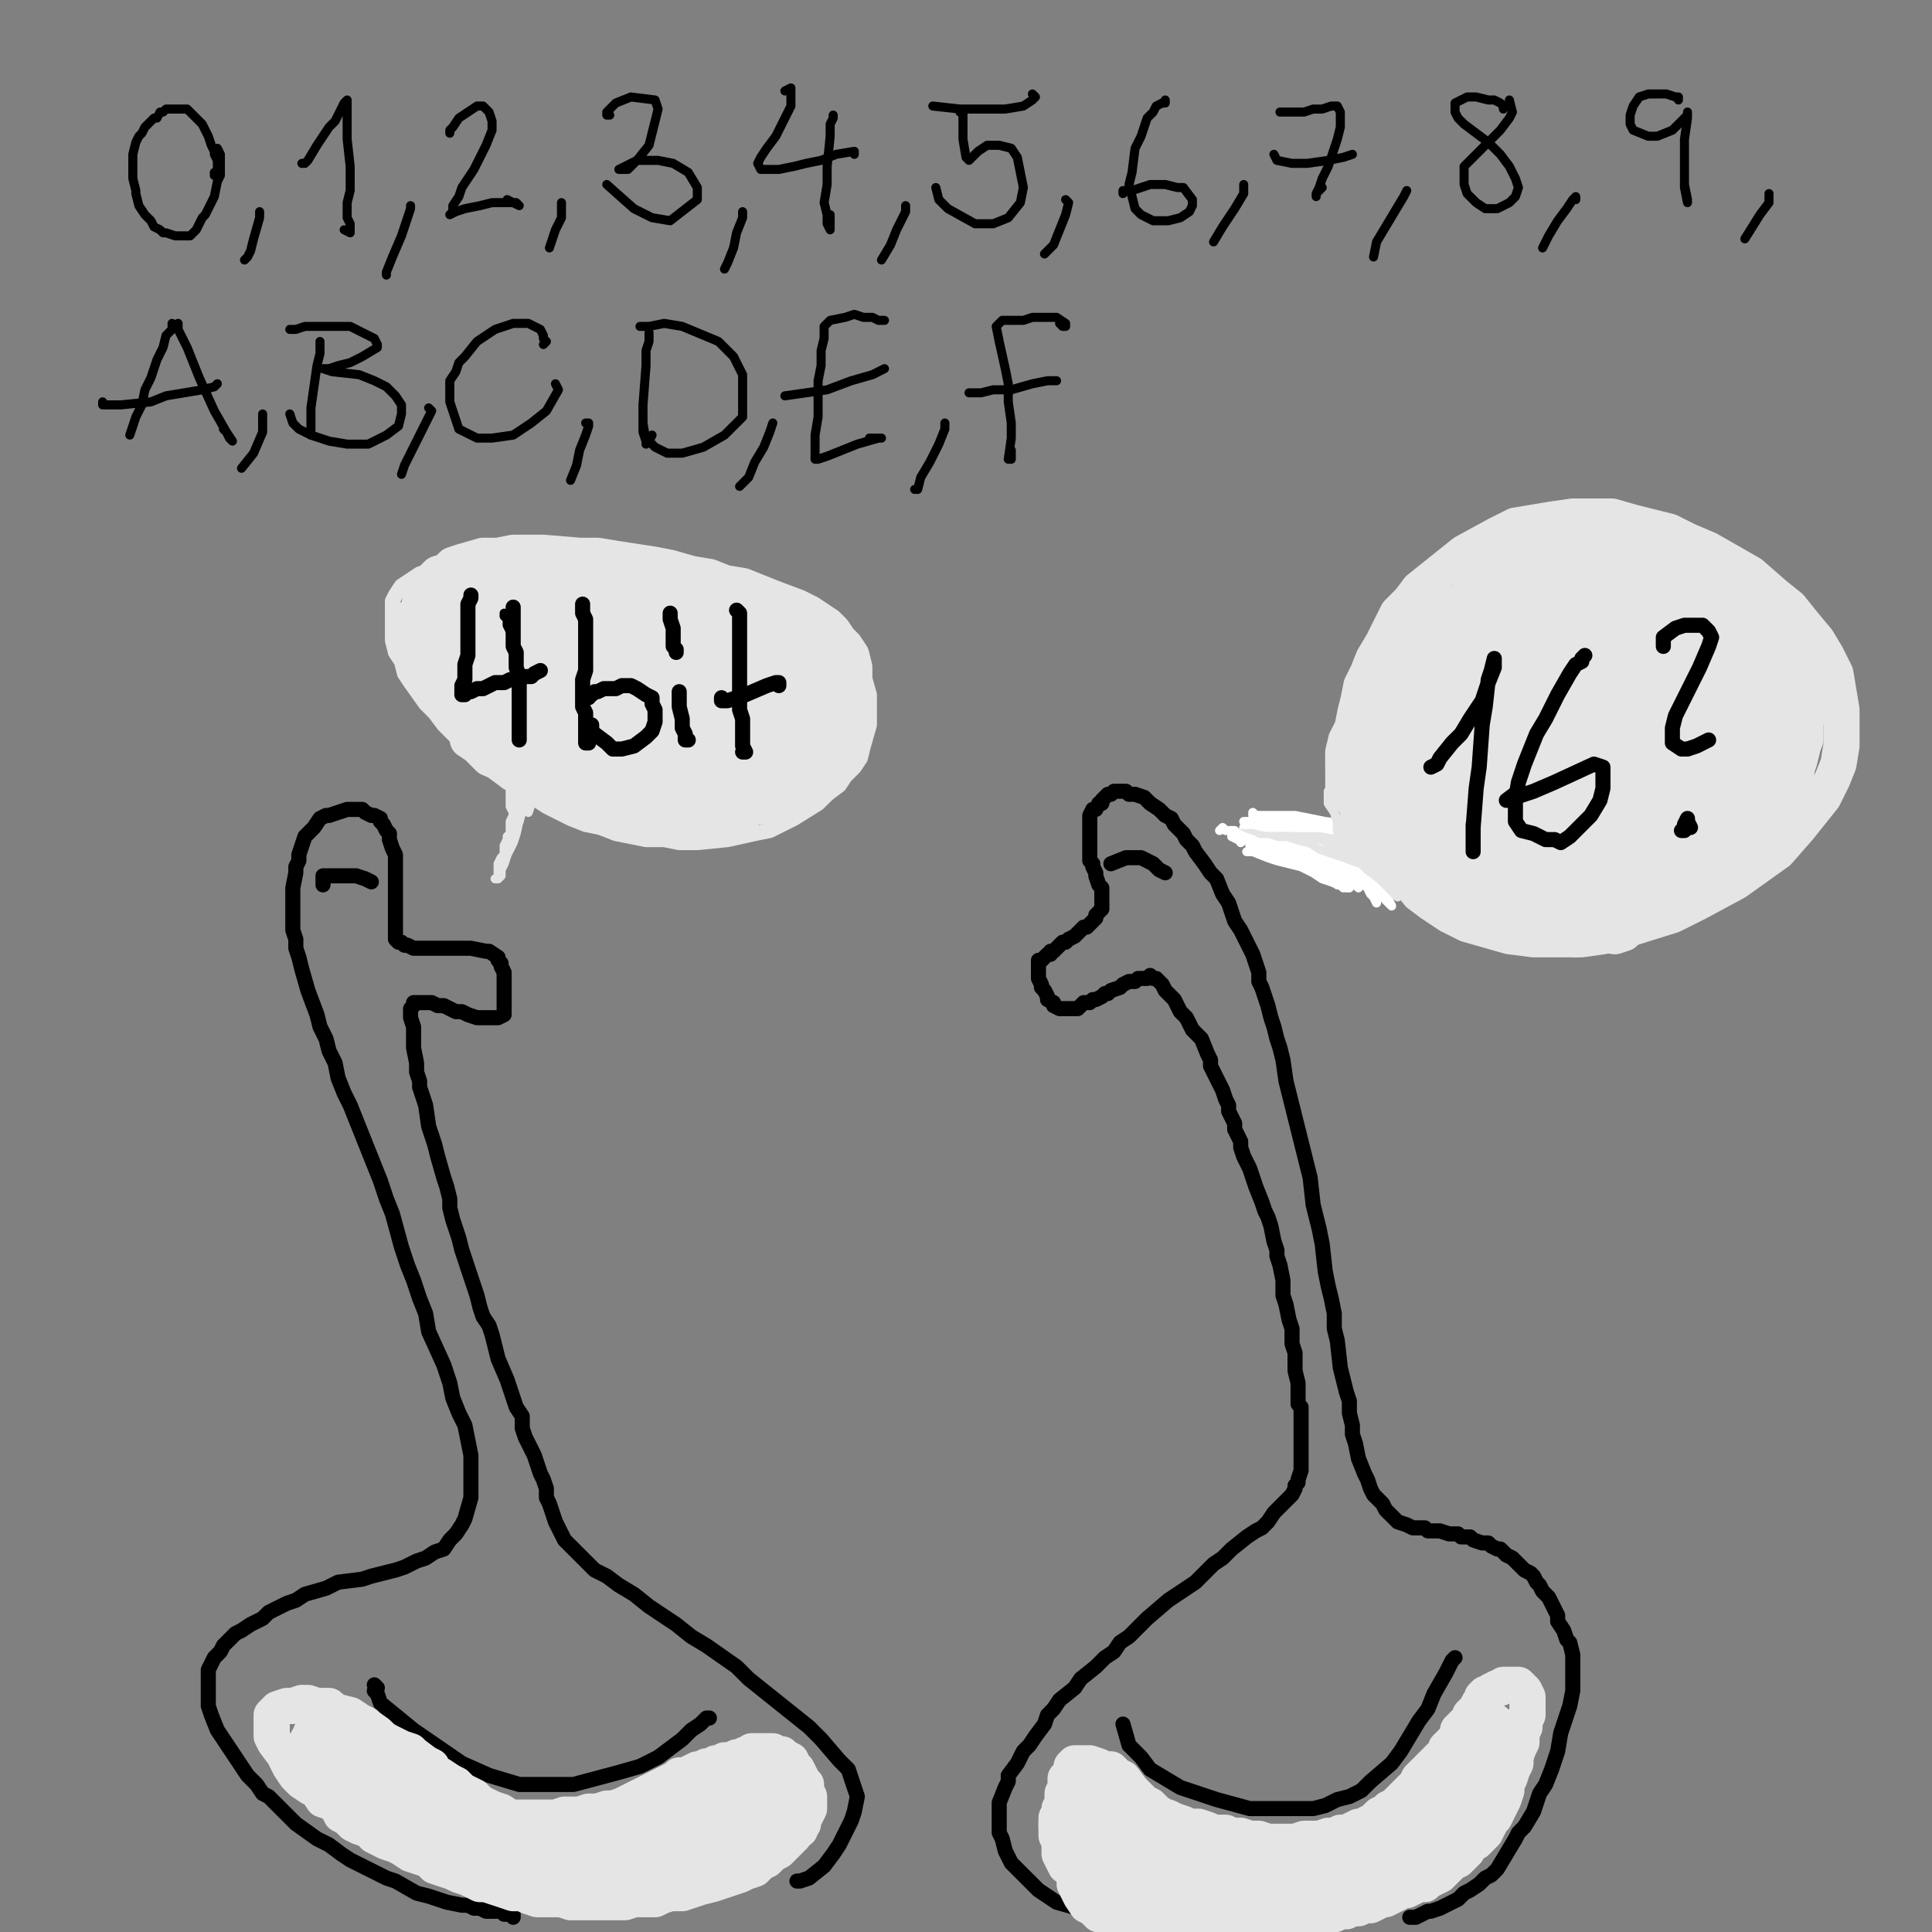 <?xml version="1.0" standalone="yes"?><svg width="640px" height="640px" xmlns="http://www.w3.org/2000/svg" version="1.1"><rect width="100%" height="100%" fill="#808080" stroke="none"/><polyline points="170,634.125 170,635.125 170,635.125 169,634.125 168,634.125 167,634.125 166,633.125 165,633.125 163,633.125 161,633.125 159,632.125 157,632.125 155,631.125 153,631.125 148,630.125 145,629.125 142,628.125 138,627.125 131,623.125 128,622.125 124,620.125 120,618.125 116,616.125 113,614.125 109,611.125 105,609.125 98,604.125 95,601.125 92,598.125 89,595.125 87,594.125 85,591.125 82,588.125 80,585.125 78,582.125 76,579.125 74,576.125 72,573.125 70,568.125 69,565.125 69,562.125 69,560.125 69,555.125 69,553.125 70,551.125 71,549.125 73,547.125 74,545.125 78,541.125 80,540.125 83,538.125 87,536.125 89,534.125 95,531.125 98,530.125 101,528.125 108,526.125 112,524.125 120,523.125 123,522.125 131,520.125 134,519.125 138,517.125 141,516.125 144,514.125 147,513.125 149,510.125 151,508.125 153,505.125 154,503.125 156,496.125 156,489.125 156,485.125 156,482.125 154,472.125 152,468.125 150,463.125 149,458.125 147,452.125 142,441.125 141,435.125 139,430.125 137,424.125 135,419.125 133,413.125 130,402.125 128,397.125 126,391.125 122,381.125 120,376.125 118,371.125 116,366.125 114,362.125 112,357.125 111,352.125 109,348.125 108,344.125 106,340.125 105,336.125 102,328.125 100,321.125 99,317.125 98,314.125 98,311.125 97,308.125 97,305.125 97,302.125 97,297.125 97,294.125 98,289.125 98,287.125 99,285.125 99,283.125 100,280.125 101,277.125 103,275.125 104,274.125 106,271.125 108,270.125 109,270.125 112,269.125 115,268.125 116,268.125 119,268.125 120,268.125 121,269.125 123,270.125 124,270.125 126,271.125 126,272.125 127,273.125 128,275.125 129,276.125 129,278.125 130,281.125 131,283.125 131,284.125 131,286.125 131,288.125 131,292.125 131,294.125 131,295.125 131,297.125 131,299.125 131,300.125 131,304.125 131,305.125 131,307.125 131,310.125 131,311.125 132,312.125 133,312.125 134,313.125 135,313.125 137,314.125 138,314.125 141,314.125 142,314.125 144,314.125 146,314.125 147,314.125 149,314.125 151,314.125 153,314.125 156,314.125 161,315.125 162,315.125 165,317.125 165,318.125 166,319.125 166,320.125 167,322.125 167,324.125 167,328.125 167,330.125 167,334.125 167,335.125 167,336.125 165,337.125 162,337.125 160,337.125 158,337.125 155,336.125 153,335.125 151,335.125 149,334.125 147,333.125 146,333.125 145,333.125 143,332.125 142,332.125 140,332.125 139,332.125 139,332.125 138,332.125 137,332.125 137,333.125 137,333.125 136,334.125 136,336.125 136,337.125 137,340.125 137,345.125 137,347.125 138,352.125 138,355.125 139,358.125 139,360.125 140,363.125 141,366.125 142,373.125 143,376.125 144,379.125 145,383.125 147,390.125 148,393.125 149,397.125 149,400.125 150,404.125 151,407.125 152,410.125 153,414.125 155,420.125 156,423.125 157,426.125 158,429.125 159,433.125 160,436.125 162,439.125 163,442.125 164,446.125 165,450.125 168,457.125 170,463.125 171,466.125 173,469.125 173,473.125 174,476.125 177,482.125 178,485.125 179,488.125 180,490.125 181,493.125 181,496.125 182,498.125 183,501.125 184,504.125 186,508.125 187,510.125 189,512.125 192,515.125 197,520.125 201,522.125 205,525.125 210,528.125 215,532.125 224,538.125 229,542.125 234,545.125 244,552.125 248,556.125 253,560.125 258,564.125 263,568.125 268,572.125 272,576.125 278,583.125 281,586.125 283,592.125 284,595.125 283,600.125 282,603.125 278,611.125 276,614.125 273,618.125 268,622.125 265,623.125 264,623.125 " fill="none" stroke="#000000" stroke-width="5px" stroke-linecap="round" stroke-linejoin="round" /><polyline points="123,292.125 121,291.125 118,290.125 115,290.125 112,290.125 109,290.125 107,290.125 107,291.125 107,292.125 107,293.125 107,293.125 107,293.125 107,293.125 " fill="none" stroke="#000000" stroke-width="5px" stroke-linecap="round" stroke-linejoin="round" /><polyline points="235,569.125 234,569.125 233,570.125 232,571.125 229,573.125 226,576.125 222,579.125 218,582.125 212,585.125 205,587.125 190,591.125 172,591.125 162,588.125 153,584.125 137,573.125 126,564.125 125,561.125 124,560.125 125,559.125 124,558.125 " fill="none" stroke="#000000" stroke-width="5px" stroke-linecap="round" stroke-linejoin="round" /><polyline points="467,635.125 468,635.125 469,635.125 471,634.125 473,633.125 474,633.125 477,632.125 479,631.125 481,630.125 483,629.125 485,627.125 487,626.125 490,624.125 492,622.125 494,621.125 496,619.125 499,614.125 502,609.125 503,607.125 505,605.125 508,600.125 509,597.125 510,594.125 512,591.125 514,586.125 515,583.125 516,580.125 517,574.125 519,568.125 520,565.125 521,560.125 521,557.125 521,555.125 521,552.125 521,550.125 521,548.125 520,544.125 519,543.125 518,540.125 516,537.125 516,535.125 515,533.125 513,529.125 512,528.125 511,527.125 510,525.125 509,524.125 508,522.125 507,521.125 505,520.125 503,518.125 501,516.125 499,515.125 497,513.125 496,513.125 494,512.125 493,511.125 491,511.125 488,510.125 487,509.125 484,509.125 483,508.125 481,508.125 480,508.125 477,507.125 475,507.125 474,507.125 473,507.125 472,506.125 469,506.125 468,506.125 466,505.125 463,504.125 462,503.125 459,500.125 458,498.125 457,497.125 455,495.125 454,493.125 453,490.125 452,488.125 450,483.125 449,478.125 448,475.125 448,472.125 447,468.125 447,464.125 446,461.125 445,457.125 444,453.125 443,444.125 442,440.125 442,435.125 441,430.125 440,426.125 439,421.125 438,412.125 437,407.125 436,403.125 435,399.125 434,390.125 433,386.125 432,382.125 431,378.125 429,370.125 428,366.125 427,362.125 426,358.125 425,351.125 424,347.125 423,344.125 422,340.125 421,337.125 420,333.125 418,327.125 417,325.125 417,322.125 416,319.125 415,316.125 412,310.125 411,308.125 409,305.125 408,302.125 407,299.125 405,296.125 403,291.125 401,289.125 399,286.125 396,282.125 395,280.125 393,278.125 392,276.125 389,273.125 388,271.125 386,270.125 384,268.125 381,266.125 380,265.125 379,264.125 376,263.125 375,263.125 374,263.125 373,262.125 372,262.125 371,262.125 369,262.125 368,263.125 367,263.125 366,264.125 365,265.125 365,266.125 364,266.125 363,268.125 362,268.125 361,270.125 361,271.125 361,272.125 361,275.125 361,277.125 361,280.125 361,281.125 361,283.125 361,285.125 362,286.125 362,287.125 363,289.125 363,290.125 364,293.125 365,294.125 365,296.125 365,298.125 365,300.125 365,301.125 364,302.125 363,303.125 363,304.125 362,305.125 361,306.125 360,307.125 359,307.125 358,308.125 357,309.125 356,310.125 354,311.125 353,312.125 352,312.125 351,313.125 350,314.125 349,315.125 348,315.125 348,316.125 347,316.125 346,317.125 346,317.125 345,318.125 344,318.125 344,319.125 344,320.125 344,321.125 344,322.125 344,324.125 345,326.125 345,327.125 346,328.125 347,330.125 347,331.125 349,332.125 349,333.125 351,334.125 351,334.125 352,334.125 353,334.125 355,334.125 356,334.125 357,334.125 358,333.125 359,332.125 361,332.125 362,331.125 363,331.125 365,330.125 366,329.125 367,329.125 368,328.125 371,327.125 371,327.125 372,326.125 374,325.125 375,325.125 376,325.125 377,324.125 378,324.125 379,324.125 380,324.125 381,323.125 382,324.125 383,324.125 384,325.125 385,326.125 386,328.125 387,329.125 389,331.125 390,333.125 391,335.125 393,337.125 394,339.125 395,341.125 398,344.125 400,349.125 401,351.125 401,353.125 402,355.125 403,357.125 405,361.125 406,364.125 407,366.125 407,368.125 409,372.125 409,374.125 410,376.125 411,378.125 411,380.125 412,383.125 413,385.125 414,387.125 415,390.125 416,393.125 418,398.125 419,401.125 420,403.125 421,406.125 422,411.125 423,414.125 423,416.125 424,419.125 425,424.125 425,427.125 425,429.125 426,432.125 427,437.125 428,440.125 428,443.125 428,445.125 429,448.125 429,450.125 429,452.125 429,454.125 430,458.125 430,461.125 430,463.125 430,465.125 431,466.125 431,469.125 431,471.125 431,472.125 431,474.125 431,477.125 431,480.125 431,482.125 431,483.125 431,485.125 431,486.125 431,487.125 430,490.125 430,491.125 429,492.125 429,493.125 428,495.125 427,496.125 424,499.125 422,501.125 420,504.125 418,506.125 416,507.125 413,509.125 408,513.125 405,516.125 402,518.125 399,521.125 396,524.125 390,528.125 387,530.125 380,536.125 377,539.125 374,542.125 371,544.125 369,547.125 366,549.125 363,552.125 358,556.125 356,559.125 351,563.125 349,566.125 347,568.125 346,571.125 343,575.125 341,578.125 339,580.125 338,582.125 337,584.125 334,588.125 334,590.125 333,592.125 331,597.125 331,599.125 331,603.125 331,605.125 331,607.125 332,609.125 333,613.125 334,615.125 335,617.125 338,620.125 340,622.125 344,626.125 350,630.125 357,632.125 361,630.125 363,628.125 " fill="none" stroke="#000000" stroke-width="5px" stroke-linecap="round" stroke-linejoin="round" /><polyline points="482,549.125 481,550.125 479,554.125 475,561.125 473,566.125 470,570.125 467,575.125 464,580.125 461,584.125 454,590.125 451,593.125 447,595.125 443,596.125 439,598.125 435,599.125 430,599.125 425,599.125 420,599.125 414,599.125 403,596.125 397,594.125 391,592.125 386,589.125 381,586.125 378,582.125 374,578.125 372,571.125 " fill="none" stroke="#000000" stroke-width="5px" stroke-linecap="round" stroke-linejoin="round" /><polyline points="386,289.125 384,288.125 382,286.125 380,285.125 378,284.125 375,284.125 373,284.125 368,286.125 " fill="none" stroke="#000000" stroke-width="5px" stroke-linecap="round" stroke-linejoin="round" /><polyline points="71,57.125 71,58.125 72,58.125 72,57.125 72,57.125 72,56.125 72,55.125 72,54.125 72,53.125 71,51.125 71,50.125 70,48.125 69,45.125 68,43.125 67,41.125 66,40.125 65,39.125 64,38.125 63,37.125 62,36.125 60,36.125 58,36.125 55,36.125 54,37.125 53,37.125 52,39.125 51,39.125 49,41.125 48,42.125 47,44.125 46,45.125 45,47.125 44,51.125 44,52.125 44,54.125 44,56.125 44,58.125 44,59.125 45,63.125 45,64.125 46,68.125 48,71.125 50,73.125 51,75.125 53,76.125 54,77.125 55,77.125 58,78.125 60,78.125 62,78.125 63,78.125 65,76.125 66,74.125 67,72.125 68,71.125 69,69.125 70,67.125 71,65.125 72,60.125 73,58.125 73,56.125 73,51.125 72,49.125 " fill="none" stroke="#000000" stroke-width="3px" stroke-linecap="round" stroke-linejoin="round" /><polyline points="86,71.125 86,70.125 86,72.125 84,79.125 83,83.125 82,85.125 81,86.125 " fill="none" stroke="#000000" stroke-width="3px" stroke-linecap="round" stroke-linejoin="round" /><polyline points="100,54.125 101,54.125 102,53.125 105,48.125 107,45.125 109,42.125 111,40.125 112,38.125 113,36.125 114,34.125 114,34.125 115,33.125 115,34.125 115,36.125 115,39.125 115,42.125 115,46.125 116,55.125 116,60.125 116,63.125 115,67.125 115,70.125 115,72.125 116,74.125 116,76.125 116,77.125 116,77.125 116,77.125 114,76.125 " fill="none" stroke="#000000" stroke-width="3px" stroke-linecap="round" stroke-linejoin="round" /><polyline points="136,68.125 136,68.125 136,69.125 135,72.125 133,78.125 130,85.125 128,90.125 128,91.125 " fill="none" stroke="#000000" stroke-width="3px" stroke-linecap="round" stroke-linejoin="round" /><polyline points="149,44.125 149,44.125 149,43.125 150,42.125 152,39.125 155,37.125 158,35.125 160,35.125 162,37.125 163,40.125 163,43.125 161,48.125 159,52.125 157,56.125 153,62.125 152,65.125 150,68.125 150,70.125 149,71.125 149,71.125 151,70.125 154,69.125 159,68.125 163,67.125 167,67.125 171,67.125 172,68.125 172,68.125 168,66.125 " fill="none" stroke="#000000" stroke-width="3px" stroke-linecap="round" stroke-linejoin="round" /><polyline points="186,67.125 186,67.125 186,69.125 186,72.125 184,76.125 183,79.125 182,82.125 " fill="none" stroke="#000000" stroke-width="3px" stroke-linecap="round" stroke-linejoin="round" /><polyline points="202,38.125 201,38.125 201,38.125 201,37.125 202,36.125 204,34.125 209,32.125 217,33.125 218,36.125 215,48.125 211,53.125 208,56.125 205,56.125 211,53.125 218,53.125 223,54.125 228,57.125 231,62.125 231,66.125 222,73.125 216,72.125 210,69.125 201,61.125 " fill="none" stroke="#000000" stroke-width="3px" stroke-linecap="round" stroke-linejoin="round" /><polyline points="246,70.125 246,72.125 244,77.125 243,82.125 241,87.125 240,89.125 " fill="none" stroke="#000000" stroke-width="3px" stroke-linecap="round" stroke-linejoin="round" /><polyline points="276,38.125 276,38.125 276,38.125 276,39.125 275,41.125 275,45.125 274,55.125 274,61.125 273,67.125 274,71.125 274,74.125 275,76.125 275,76.125 275,75.125 275,71.125 " fill="none" stroke="#000000" stroke-width="3px" stroke-linecap="round" stroke-linejoin="round" /><polyline points="283,51.125 283,51.125 283,50.125 283,50.125 277,51.125 272,53.125 267,54.125 263,55.125 258,56.125 254,56.125 252,56.125 251,54.125 252,52.125 254,49.125 257,45.125 260,39.125 262,35.125 262,31.125 262,29.125 262,29.125 260,30.125 " fill="none" stroke="#000000" stroke-width="3px" stroke-linecap="round" stroke-linejoin="round" /><polyline points="300,68.125 300,70.125 299,72.125 297,76.125 295,81.125 292,86.125 " fill="none" stroke="#000000" stroke-width="3px" stroke-linecap="round" stroke-linejoin="round" /><polyline points="318,37.125 319,37.125 319,37.125 319,38.125 319,39.125 319,42.125 319,46.125 320,52.125 321,53.125 321,53.125 322,52.125 324,50.125 327,48.125 331,48.125 335,49.125 337,52.125 338,57.125 339,62.125 338,67.125 334,72.125 329,74.125 323,74.125 314,69.125 311,66.125 310,62.125 " fill="none" stroke="#000000" stroke-width="3px" stroke-linecap="round" stroke-linejoin="round" /><polyline points="342,31.125 343,32.125 342,33.125 339,35.125 333,36.125 326,36.125 318,36.125 309,35.125 " fill="none" stroke="#000000" stroke-width="3px" stroke-linecap="round" stroke-linejoin="round" /><polyline points="353,66.125 354,67.125 353,71.125 351,76.125 349,81.125 346,84.125 " fill="none" stroke="#000000" stroke-width="3px" stroke-linecap="round" stroke-linejoin="round" /><polyline points="386,33.125 386,34.125 386,34.125 386,34.125 385,34.125 383,35.125 382,37.125 380,39.125 379,42.125 378,45.125 376,49.125 375,57.125 374,61.125 375,65.125 376,69.125 378,71.125 382,73.125 387,73.125 391,72.125 394,70.125 395,68.125 395,66.125 392,62.125 390,62.125 386,61.125 381,61.125 378,62.125 375,63.125 373,63.125 372,63.125 372,64.125 " fill="none" stroke="#000000" stroke-width="3px" stroke-linecap="round" stroke-linejoin="round" /><polyline points="412,61.125 412,62.125 412,64.125 409,69.125 405,75.125 402,80.125 " fill="none" stroke="#000000" stroke-width="3px" stroke-linecap="round" stroke-linejoin="round" /><polyline points="424,37.125 425,37.125 425,37.125 427,37.125 429,37.125 432,37.125 435,36.125 438,36.125 441,35.125 443,35.125 444,37.125 444,39.125 444,42.125 443,46.125 440,55.125 438,59.125 437,62.125 436,64.125 436,65.125 436,65.125 436,64.125 438,62.125 " fill="none" stroke="#000000" stroke-width="3px" stroke-linecap="round" stroke-linejoin="round" /><polyline points="448,51.125 448,51.125 445,52.125 440,53.125 433,54.125 428,54.125 423,53.125 422,51.125 " fill="none" stroke="#000000" stroke-width="3px" stroke-linecap="round" stroke-linejoin="round" /><polyline points="466,63.125 466,63.125 466,63.125 465,65.125 459,75.125 456,80.125 455,85.125 " fill="none" stroke="#000000" stroke-width="3px" stroke-linecap="round" stroke-linejoin="round" /><polyline points="498,36.125 498,35.125 497,34.125 495,33.125 493,33.125 489,32.125 486,32.125 482,34.125 482,37.125 483,39.125 485,41.125 489,44.125 493,47.125 497,51.125 500,55.125 502,59.125 503,62.125 502,65.125 500,67.125 496,69.125 492,69.125 489,67.125 486,64.125 485,61.125 485,58.125 485,55.125 488,52.125 497,43.125 500,39.125 501,37.125 500,33.125 " fill="none" stroke="#000000" stroke-width="3px" stroke-linecap="round" stroke-linejoin="round" /><polyline points="521,66.125 522,66.125 522,65.125 522,65.125 521,66.125 519,69.125 516,73.125 513,78.125 511,82.125 " fill="none" stroke="#000000" stroke-width="3px" stroke-linecap="round" stroke-linejoin="round" /><polyline points="556,33.125 556,33.125 556,32.125 555,32.125 552,31.125 549,31.125 546,31.125 543,32.125 541,35.125 540,38.125 540,41.125 541,43.125 546,45.125 549,45.125 554,43.125 556,41.125 559,38.125 559,37.125 559,37.125 559,37.125 559,38.125 559,39.125 558,46.125 558,51.125 558,57.125 558,62.125 559,67.125 559,67.125 559,66.125 558,61.125 " fill="none" stroke="#000000" stroke-width="3px" stroke-linecap="round" stroke-linejoin="round" /><polyline points="586,64.125 586,64.125 586,67.125 583,71.125 578,79.125 " fill="none" stroke="#000000" stroke-width="3px" stroke-linecap="round" stroke-linejoin="round" /><polyline points="57,107.125 57,107.125 57,107.125 57,108.125 57,109.125 55,111.125 54,115.125 52,119.125 51,122.125 50,125.125 48,129.125 47,134.125 45,138.125 44,141.125 43,144.125 43,144.125 43,144.125 " fill="none" stroke="#000000" stroke-width="3px" stroke-linecap="round" stroke-linejoin="round" /><polyline points="59,107.125 59,107.125 59,107.125 59,108.125 59,109.125 60,111.125 62,115.125 64,120.125 66,125.125 71,136.125 75,143.125 76,145.125 77,146.125 75,143.125 74,142.125 " fill="none" stroke="#000000" stroke-width="3px" stroke-linecap="round" stroke-linejoin="round" /><polyline points="72,127.125 71,128.125 67,129.125 55,131.125 50,133.125 40,134.125 34,134.125 34,133.125 " fill="none" stroke="#000000" stroke-width="3px" stroke-linecap="round" stroke-linejoin="round" /><polyline points="87,137.125 87,139.125 87,143.125 84,150.125 80,155.125 " fill="none" stroke="#000000" stroke-width="3px" stroke-linecap="round" stroke-linejoin="round" /><polyline points="106,113.125 106,113.125 106,113.125 106,114.125 106,117.125 105,121.125 104,128.125 103,135.125 103,140.125 103,143.125 103,144.125 103,144.125 103,143.125 103,139.125 " fill="none" stroke="#000000" stroke-width="3px" stroke-linecap="round" stroke-linejoin="round" /><polyline points="96,109.125 96,109.125 96,109.125 97,109.125 98,109.125 101,108.125 106,108.125 111,108.125 116,108.125 122,111.125 124,112.125 125,114.125 125,115.125 120,118.125 116,120.125 112,121.125 109,122.125 107,122.125 107,122.125 107,122.125 110,123.125 119,124.125 124,126.125 128,128.125 131,131.125 133,134.125 133,137.125 132,141.125 128,144.125 122,147.125 115,147.125 109,146.125 103,144.125 99,142.125 97,140.125 96,137.125 " fill="none" stroke="#000000" stroke-width="3px" stroke-linecap="round" stroke-linejoin="round" /><polyline points="142,135.125 143,136.125 142,138.125 139,144.125 136,150.125 134,154.125 133,157.125 " fill="none" stroke="#000000" stroke-width="3px" stroke-linecap="round" stroke-linejoin="round" /><polyline points="180,114.125 181,113.125 180,112.125 180,111.125 179,109.125 177,108.125 175,107.125 172,107.125 170,107.125 164,109.125 161,111.125 158,113.125 154,118.125 152,120.125 151,123.125 149,126.125 149,130.125 149,133.125 151,139.125 152,142.125 158,145.125 163,145.125 170,144.125 176,140.125 181,136.125 185,129.125 184,127.125 " fill="none" stroke="#000000" stroke-width="3px" stroke-linecap="round" stroke-linejoin="round" /><polyline points="194,140.125 195,140.125 195,141.125 194,144.125 192,149.125 191,154.125 189,159.125 " fill="none" stroke="#000000" stroke-width="3px" stroke-linecap="round" stroke-linejoin="round" /><polyline points="215,110.125 215,110.125 215,110.125 215,110.125 215,111.125 215,113.125 214,116.125 214,121.125 213,134.125 213,139.125 213,143.125 214,146.125 214,147.125 214,146.125 213,140.125 " fill="none" stroke="#000000" stroke-width="3px" stroke-linecap="round" stroke-linejoin="round" /><polyline points="212,108.125 212,108.125 212,108.125 213,108.125 215,108.125 220,107.125 226,108.125 238,113.125 243,118.125 246,124.125 246,138.125 240,144.125 233,148.125 226,150.125 221,150.125 217,148.125 215,146.125 216,144.125 " fill="none" stroke="#000000" stroke-width="3px" stroke-linecap="round" stroke-linejoin="round" /><polyline points="256,140.125 256,140.125 256,140.125 255,143.125 253,148.125 250,153.125 248,158.125 245,161.125 " fill="none" stroke="#000000" stroke-width="3px" stroke-linecap="round" stroke-linejoin="round" /><polyline points="293,106.125 293,106.125 293,106.125 291,106.125 289,105.125 286,105.125 283,104.125 280,105.125 275,106.125 273,108.125 273,112.125 272,116.125 272,121.125 271,126.125 271,132.125 271,138.125 270,144.125 270,148.125 270,152.125 271,152.125 274,151.125 279,149.125 284,147.125 291,145.125 292,145.125 292,145.125 288,145.125 " fill="none" stroke="#000000" stroke-width="3px" stroke-linecap="round" stroke-linejoin="round" /><polyline points="293,122.125 289,124.125 282,126.125 274,129.125 267,130.125 260,131.125 " fill="none" stroke="#000000" stroke-width="3px" stroke-linecap="round" stroke-linejoin="round" /><polyline points="313,140.125 313,142.125 311,147.125 308,153.125 305,158.125 304,162.125 303,162.125 " fill="none" stroke="#000000" stroke-width="3px" stroke-linecap="round" stroke-linejoin="round" /><polyline points="351,107.125 352,108.125 353,108.125 353,107.125 350,105.125 348,105.125 345,105.125 342,105.125 339,106.125 336,106.125 334,106.125 332,106.125 331,107.125 330,108.125 331,113.125 333,122.125 334,127.125 334,133.125 335,140.125 335,145.125 334,152.125 335,152.125 335,152.125 335,152.125 335,149.125 " fill="none" stroke="#000000" stroke-width="3px" stroke-linecap="round" stroke-linejoin="round" /><polyline points="349,126.125 350,126.125 347,126.125 342,127.125 335,129.125 329,129.125 325,130.125 321,130.125 " fill="none" stroke="#000000" stroke-width="3px" stroke-linecap="round" stroke-linejoin="round" /><polyline points="191,608.125 189,608.125 183,608.125 181,607.125 176,606.125 174,605.125 172,604.125 169,602.125 166,600.125 163,599.125 161,598.125 159,597.125 157,595.125 153,593.125 151,591.125 149,590.125 146,588.125 144,587.125 143,585.125 141,584.125 137,581.125 136,580.125 133,579.125 131,578.125 127,576.125 125,574.125 122,572.125 121,571.125 119,570.125 116,568.125 112,567.125 110,566.125 109,565.125 107,565.125 105,565.125 102,564.125 100,564.125 97,565.125 95,565.125 92,566.125 91,567.125 90,568.125 90,569.125 90,570.125 90,573.125 90,575.125 91,577.125 94,581.125 95,583.125 96,585.125 98,588.125 100,590.125 103,592.125 105,593.125 107,596.125 110,597.125 112,599.125 113,601.125 115,602.125 117,604.125 119,605.125 122,606.125 124,608.125 126,609.125 128,610.125 131,611.125 133,612.125 136,614.125 139,615.125 142,616.125 144,618.125 147,619.125 150,620.125 152,621.125 155,622.125 157,623.125 159,624.125 161,624.125 164,625.125 167,626.125 170,627.125 173,627.125 175,628.125 178,629.125 180,629.125 183,629.125 186,629.125 189,630.125 191,630.125 194,630.125 197,630.125 200,630.125 203,630.125 207,630.125 210,629.125 213,629.125 217,629.125 219,628.125 222,627.125 226,627.125 229,626.125 232,625.125 236,624.125 239,623.125 242,622.125 245,621.125 247,620.125 250,619.125 252,617.125 254,616.125 256,614.125 258,613.125 260,611.125 262,609.125 263,608.125 264,606.125 266,604.125 266,602.125 267,601.125 268,599.125 268,597.125 268,595.125 267,593.125 267,591.125 266,590.125 265,588.125 264,586.125 263,585.125 262,583.125 260,582.125 259,581.125 258,581.125 256,580.125 255,580.125 254,580.125 253,580.125 251,580.125 249,580.125 248,581.125 247,581.125 245,582.125 244,582.125 242,583.125 241,583.125 240,583.125 238,584.125 237,584.125 236,585.125 234,585.125 232,586.125 231,586.125 229,587.125 227,588.125 225,588.125 224,589.125 222,590.125 220,591.125 218,592.125 216,593.125 214,594.125 212,595.125 210,596.125 208,597.125 206,598.125 203,599.125 201,599.125 198,600.125 195,600.125 192,601.125 190,601.125 187,601.125 184,602.125 180,602.125 176,602.125 172,602.125 168,602.125 164,602.125 160,602.125 157,602.125 153,601.125 149,600.125 146,599.125 142,598.125 138,596.125 134,595.125 131,593.125 128,592.125 125,591.125 123,590.125 121,587.125 " fill="none" stroke="#e5e5e5" stroke-width="12px" stroke-linecap="round" stroke-linejoin="round" /><polyline points="217,606.125 214,606.125 211,607.125 206,607.125 194,608.125 188,608.125 182,608.125 175,607.125 167,606.125 160,604.125 148,600.125 142,597.125 137,594.125 132,591.125 128,587.125 123,584.125 116,579.125 109,576.125 109,576.125 110,578.125 113,580.125 117,583.125 122,588.125 129,592.125 139,598.125 148,602.125 161,608.125 163,608.125 163,607.125 159,604.125 154,599.125 146,593.125 136,587.125 128,582.125 120,578.125 114,575.125 109,574.125 106,573.125 104,573.125 103,574.125 103,575.125 104,579.125 109,586.125 114,590.125 120,594.125 126,598.125 131,601.125 136,604.125 138,604.125 138,603.125 136,600.125 125,590.125 111,580.125 106,577.125 102,576.125 103,577.125 106,580.125 117,591.125 123,597.125 130,602.125 139,608.125 159,617.125 170,620.125 179,621.125 186,622.125 192,621.125 196,619.125 197,618.125 195,616.125 190,613.125 183,610.125 174,607.125 157,603.125 152,603.125 149,605.125 151,607.125 156,610.125 162,613.125 182,619.125 193,622.125 205,622.125 214,622.125 221,620.125 223,617.125 223,613.125 214,607.125 207,605.125 199,604.125 193,605.125 188,607.125 186,608.125 189,612.125 194,613.125 202,615.125 212,615.125 229,613.125 235,611.125 238,608.125 238,606.125 236,603.125 224,600.125 219,601.125 212,604.125 215,608.125 222,610.125 231,611.125 243,612.125 253,611.125 265,606.125 265,603.125 261,599.125 248,593.125 241,593.125 235,594.125 231,596.125 229,598.125 230,600.125 234,602.125 240,604.125 247,605.125 261,603.125 265,601.125 263,594.125 258,591.125 253,590.125 248,590.125 240,594.125 239,596.125 240,598.125 243,600.125 250,601.125 252,600.125 252,598.125 249,596.125 244,595.125 238,595.125 232,596.125 227,598.125 225,599.125 225,601.125 227,602.125 231,603.125 236,603.125 243,602.125 248,601.125 251,601.125 252,603.125 250,607.125 244,611.125 226,615.125 217,616.125 209,616.125 191,617.125 " fill="none" stroke="#e5e5e5" stroke-width="12px" stroke-linecap="round" stroke-linejoin="round" /><polyline points="184,614.125 178,614.125 " fill="none" stroke="#e5e5e5" stroke-width="12px" stroke-linecap="round" stroke-linejoin="round" /><polyline points="445,618.125 445,618.125 445,618.125 444,618.125 443,618.125 441,618.125 437,618.125 435,618.125 431,618.125 423,617.125 419,616.125 414,615.125 410,614.125 407,613.125 404,612.125 402,611.125 399,610.125 397,608.125 394,607.125 391,605.125 388,604.125 386,602.125 383,600.125 381,598.125 379,597.125 375,593.125 372,589.125 370,588.125 368,586.125 366,586.125 364,585.125 361,584.125 359,584.125 358,584.125 357,584.125 356,584.125 355,585.125 355,586.125 354,588.125 353,589.125 353,591.125 353,592.125 352,594.125 352,596.125 352,598.125 351,599.125 351,601.125 350,602.125 350,603.125 350,605.125 351,608.125 352,609.125 352,610.125 353,611.125 353,613.125 354,614.125 355,616.125 356,617.125 357,618.125 358,619.125 359,620.125 360,621.125 362,622.125 363,623.125 365,624.125 366,626.125 368,626.125 369,627.125 373,629.125 374,629.125 376,630.125 378,630.125 380,631.125 385,632.125 388,632.125 390,633.125 393,633.125 396,634.125 399,634.125 404,635.125 406,636.125 409,636.125 411,636.125 414,636.125 416,637.125 419,637.125 421,637.125 423,637.125 425,636.125 427,636.125 429,636.125 431,636.125 433,636.125 435,635.125 437,635.125 439,635.125 440,634.125 442,634.125 444,633.125 446,633.125 448,632.125 450,632.125 452,631.125 454,631.125 456,630.125 458,629.125 459,629.125 461,628.125 463,627.125 464,626.125 466,626.125 468,625.125 470,624.125 472,624.125 473,623.125 475,622.125 477,621.125 478,620.125 480,618.125 481,617.125 483,616.125 485,614.125 486,613.125 487,611.125 489,610.125 490,609.125 492,607.125 493,605.125 494,603.125 495,602.125 496,600.125 497,598.125 498,596.125 499,593.125 499,591.125 500,589.125 501,586.125 502,584.125 502,582.125 503,579.125 504,577.125 504,574.125 505,572.125 505,570.125 506,568.125 506,566.125 506,564.125 506,563.125 506,562.125 505,560.125 505,560.125 504,559.125 503,558.125 502,558.125 501,558.125 500,558.125 499,558.125 498,558.125 497,559.125 496,559.125 494,560.125 493,561.125 492,561.125 491,562.125 491,563.125 490,564.125 489,566.125 488,567.125 487,568.125 487,569.125 486,570.125 485,571.125 484,572.125 483,573.125 483,575.125 482,576.125 481,577.125 480,578.125 479,579.125 479,580.125 478,581.125 476,583.125 475,584.125 474,585.125 473,586.125 472,587.125 471,588.125 470,589.125 469,591.125 468,592.125 467,593.125 466,594.125 464,596.125 463,597.125 462,598.125 460,599.125 459,600.125 457,601.125 456,602.125 455,603.125 453,604.125 452,605.125 450,605.125 448,606.125 446,607.125 444,607.125 442,608.125 440,608.125 437,609.125 435,609.125 432,609.125 429,610.125 427,610.125 424,610.125 420,610.125 417,609.125 414,609.125 411,608.125 408,608.125 406,607.125 402,607.125 400,606.125 397,605.125 394,605.125 392,604.125 389,603.125 387,602.125 384,601.125 382,600.125 380,599.125 378,598.125 376,597.125 375,596.125 374,595.125 372,594.125 371,593.125 370,592.125 369,592.125 368,593.125 367,593.125 367,594.125 366,594.125 365,596.125 365,597.125 365,598.125 365,600.125 365,602.125 365,603.125 366,606.125 368,608.125 370,611.125 372,613.125 374,616.125 375,618.125 375,619.125 " fill="none" stroke="#e5e5e5" stroke-width="12px" stroke-linecap="round" stroke-linejoin="round" /><polyline points="364,596.125 364,595.125 363,594.125 362,594.125 361,596.125 361,598.125 360,601.125 361,604.125 363,613.125 364,616.125 366,618.125 368,620.125 371,618.125 371,614.125 370,610.125 363,602.125 359,600.125 356,599.125 355,599.125 354,601.125 355,604.125 357,608.125 359,612.125 363,615.125 367,618.125 375,621.125 378,621.125 380,619.125 380,616.125 380,612.125 377,608.125 373,605.125 370,603.125 368,604.125 369,607.125 373,611.125 379,616.125 386,620.125 393,623.125 399,623.125 397,621.125 393,616.125 387,612.125 381,608.125 376,606.125 374,606.125 375,608.125 378,610.125 385,614.125 391,618.125 397,623.125 " fill="none" stroke="#e5e5e5" stroke-width="12px" stroke-linecap="round" stroke-linejoin="round" /><polyline points="371,615.125 372,615.125 371,615.125 368,615.125 367,617.125 367,618.125 367,621.125 369,624.125 372,628.125 375,630.125 378,632.125 380,634.125 381,635.125 380,635.125 378,634.125 375,632.125 371,629.125 366,626.125 362,623.125 359,621.125 358,618.125 357,616.125 358,617.125 358,618.125 359,620.125 360,622.125 361,624.125 362,627.125 364,630.125 366,632.125 368,634.125 369,635.125 369,635.125 369,633.125 367,631.125 364,628.125 362,625.125 359,623.125 358,622.125 357,621.125 356,622.125 356,624.125 357,626.125 358,628.125 360,631.125 362,632.125 364,634.125 367,635.125 369,636.125 372,636.125 374,636.125 377,636.125 379,636.125 382,636.125 386,636.125 388,635.125 390,635.125 391,634.125 391,632.125 390,630.125 387,628.125 383,624.125 379,621.125 376,619.125 374,618.125 373,618.125 373,620.125 373,622.125 375,625.125 378,629.125 382,632.125 386,634.125 391,635.125 396,636.125 402,636.125 408,634.125 413,632.125 412,631.125 404,627.125 398,625.125 384,621.125 377,620.125 371,618.125 367,616.125 364,614.125 362,612.125 361,609.125 361,607.125 361,605.125 360,604.125 360,604.125 359,605.125 359,608.125 359,611.125 360,615.125 364,622.125 369,629.125 371,631.125 373,632.125 374,634.125 373,634.125 371,634.125 368,633.125 367,632.125 365,630.125 364,629.125 361,627.125 359,626.125 358,625.125 358,624.125 357,622.125 356,621.125 355,619.125 353,618.125 352,616.125 351,614.125 351,612.125 351,610.125 350,608.125 350,606.125 350,604.125 351,602.125 351,602.125 351,601.125 352,601.125 352,602.125 352,603.125 353,605.125 354,610.125 355,614.125 357,617.125 359,620.125 361,623.125 364,627.125 367,630.125 370,633.125 370,635.125 370,635.125 368,635.125 366,634.125 364,633.125 362,631.125 360,629.125 359,627.125 358,625.125 357,622.125 357,618.125 356,615.125 355,613.125 354,610.125 354,607.125 353,605.125 353,602.125 353,600.125 353,599.125 355,595.125 357,594.125 358,593.125 360,592.125 362,592.125 365,593.125 368,595.125 371,597.125 379,603.125 384,607.125 389,611.125 394,615.125 400,619.125 413,625.125 419,628.125 424,628.125 425,628.125 425,626.125 422,623.125 411,616.125 405,613.125 399,612.125 394,612.125 395,614.125 398,616.125 411,623.125 421,626.125 437,628.125 441,627.125 443,624.125 443,621.125 440,618.125 437,615.125 433,614.125 430,615.125 429,616.125 432,621.125 436,623.125 442,624.125 448,624.125 454,623.125 460,621.125 465,615.125 464,612.125 461,610.125 457,609.125 448,611.125 446,613.125 445,615.125 446,617.125 448,619.125 458,620.125 464,618.125 470,615.125 474,612.125 477,607.125 477,603.125 476,600.125 473,598.125 470,597.125 467,598.125 465,601.125 463,604.125 463,607.125 464,609.125 466,612.125 475,613.125 480,610.125 485,606.125 489,600.125 491,593.125 491,587.125 491,584.125 489,583.125 486,585.125 482,593.125 480,598.125 480,601.125 479,603.125 480,603.125 483,602.125 486,599.125 490,594.125 492,587.125 495,575.125 495,572.125 495,570.125 494,570.125 493,571.125 491,574.125 488,578.125 486,582.125 484,586.125 482,589.125 482,590.125 482,590.125 484,590.125 488,587.125 491,584.125 495,579.125 498,575.125 499,573.125 499,572.125 498,573.125 495,576.125 491,581.125 487,587.125 482,593.125 474,604.125 469,608.125 465,611.125 459,614.125 " fill="none" stroke="#e5e5e5" stroke-width="12px" stroke-linecap="round" stroke-linejoin="round" /><polyline points="445,263.125 445,261.125 445,258.125 445,255.125 445,252.125 445,249.125 446,245.125 448,241.125 449,236.125 450,232.125 451,227.125 453,223.125 455,218.125 458,213.125 463,203.125 467,199.125 470,195.125 480,187.125 485,183.125 496,177.125 502,174.125 508,173.125 514,172.125 521,171.125 528,171.125 534,171.125 541,173.125 553,176.125 559,179.125 566,182.125 580,190.125 588,197.125 593,201.125 597,206.125 602,212.125 605,217.125 608,223.125 609,229.125 610,235.125 610,241.125 610,247.125 609,253.125 607,258.125 604,264.125 596,274.125 589,282.125 575,292.125 562,299.125 554,303.125 538,308.125 531,310.125 524,311.125 516,311.125 508,311.125 500,310.125 493,308.125 486,306.125 480,303.125 474,299.125 470,296.125 462,286.125 458,281.125 455,277.125 452,273.125 451,270.125 450,268.125 450,266.125 452,266.125 452,266.125 " fill="none" stroke="#e5e5e5" stroke-width="12px" stroke-linecap="round" stroke-linejoin="round" /><polyline points="598,223.125 599,222.125 600,222.125 601,220.125 598,214.125 589,206.125 568,193.125 559,188.125 546,182.125 545,182.125 548,183.125 558,191.125 575,204.125 588,215.125 593,220.125 596,223.125 595,223.125 573,207.125 561,198.125 544,187.125 533,182.125 534,184.125 541,189.125 548,194.125 572,209.125 582,217.125 600,230.125 605,234.125 604,234.125 596,229.125 577,217.125 559,205.125 537,192.125 528,188.125 524,186.125 524,187.125 529,191.125 552,206.125 576,221.125 585,227.125 592,232.125 596,235.125 592,233.125 576,224.125 531,197.125 519,191.125 514,189.125 515,190.125 541,206.125 554,215.125 568,224.125 579,231.125 589,238.125 595,243.125 597,245.125 588,241.125 568,229.125 537,209.125 518,198.125 499,190.125 516,201.125 553,225.125 567,234.125 586,246.125 590,250.125 586,249.125 568,240.125 537,222.125 519,212.125 508,206.125 506,206.125 514,211.125 532,222.125 565,243.125 574,249.125 585,258.125 580,257.125 558,245.125 531,230.125 513,220.125 502,215.125 501,214.125 509,219.125 525,228.125 542,239.125 555,247.125 574,262.125 572,263.125 558,257.125 533,244.125 512,232.125 494,222.125 487,219.125 502,228.125 524,241.125 543,252.125 557,260.125 569,267.125 571,270.125 564,268.125 543,257.125 520,244.125 499,232.125 483,224.125 474,221.125 476,222.125 487,229.125 508,241.125 532,256.125 547,265.125 559,273.125 566,279.125 563,279.125 546,272.125 524,260.125 502,248.125 484,238.125 474,233.125 473,232.125 481,237.125 498,247.125 520,259.125 538,271.125 548,277.125 552,280.125 550,281.125 535,274.125 517,264.125 496,253.125 478,244.125 465,237.125 462,236.125 468,239.125 484,249.125 505,261.125 524,272.125 535,281.125 537,285.125 532,284.125 519,279.125 500,269.125 482,260.125 466,252.125 458,247.125 457,247.125 465,251.125 481,260.125 500,272.125 516,283.125 525,289.125 525,291.125 519,290.125 507,284.125 491,275.125 475,266.125 461,259.125 454,257.125 454,257.125 461,262.125 474,271.125 490,281.125 502,289.125 507,294.125 505,295.125 497,292.125 485,286.125 471,277.125 459,270.125 453,266.125 451,265.125 456,268.125 466,274.125 478,282.125 487,288.125 492,292.125 492,293.125 488,292.125 482,289.125 475,286.125 470,284.125 469,284.125 470,285.125 474,288.125 480,291.125 485,294.125 489,297.125 497,299.125 503,301.125 509,301.125 515,301.125 522,299.125 528,297.125 535,296.125 543,294.125 548,293.125 554,291.125 562,287.125 569,283.125 576,279.125 580,277.125 583,275.125 586,273.125 587,272.125 585,272.125 579,275.125 573,279.125 566,283.125 560,288.125 554,293.125 546,299.125 543,302.125 543,304.125 544,305.125 546,305.125 549,303.125 552,300.125 557,296.125 562,290.125 568,284.125 574,277.125 579,270.125 582,265.125 585,258.125 588,251.125 592,245.125 594,239.125 596,236.125 596,236.125 595,237.125 593,240.125 590,245.125 584,254.125 580,262.125 579,266.125 578,269.125 579,271.125 581,271.125 582,270.125 584,268.125 587,264.125 590,260.125 593,254.125 596,249.125 597,244.125 598,241.125 598,240.125 598,242.125 598,245.125 596,250.125 595,256.125 592,262.125 587,270.125 579,278.125 572,282.125 566,284.125 561,286.125 558,286.125 556,286.125 557,285.125 560,282.125 564,277.125 569,271.125 576,264.125 580,260.125 584,257.125 588,253.125 591,249.125 594,246.125 596,245.125 597,245.125 597,248.125 596,252.125 594,258.125 592,264.125 586,275.125 578,283.125 570,286.125 562,289.125 551,292.125 538,293.125 528,293.125 519,293.125 513,293.125 510,294.125 509,294.125 511,294.125 515,295.125 522,296.125 531,296.125 541,295.125 548,293.125 556,292.125 565,288.125 571,284.125 576,279.125 579,273.125 580,269.125 578,267.125 574,268.125 568,271.125 560,277.125 551,285.125 542,292.125 537,296.125 532,298.125 527,298.125 524,297.125 521,294.125 520,290.125 520,287.125 523,287.125 528,291.125 533,298.125 538,305.125 538,309.125 535,310.125 528,309.125 519,305.125 510,301.125 502,297.125 498,296.125 498,296.125 501,298.125 508,302.125 514,307.125 519,310.125 522,311.125 522,310.125 522,306.125 522,300.125 523,292.125 525,284.125 527,273.125 531,262.125 536,253.125 541,245.125 545,237.125 547,230.125 546,223.125 542,216.125 534,209.125 524,203.125 513,200.125 501,198.125 490,198.125 481,200.125 478,204.125 477,207.125 481,210.125 487,213.125 497,214.125 508,214.125 518,212.125 527,208.125 535,203.125 541,198.125 545,192.125 545,187.125 542,183.125 535,179.125 526,178.125 516,179.125 505,183.125 496,189.125 487,196.125 481,204.125 475,212.125 471,220.125 468,227.125 467,231.125 467,233.125 468,234.125 471,233.125 475,231.125 482,226.125 489,220.125 497,213.125 503,205.125 508,197.125 511,192.125 513,188.125 512,186.125 510,185.125 505,186.125 499,190.125 492,196.125 485,204.125 479,211.125 474,220.125 469,227.125 467,234.125 466,239.125 467,242.125 470,243.125 475,242.125 482,237.125 487,229.125 488,220.125 487,211.125 484,206.125 481,204.125 477,205.125 472,210.125 467,216.125 463,223.125 461,230.125 459,237.125 459,241.125 460,243.125 463,242.125 468,237.125 475,230.125 483,221.125 490,212.125 495,205.125 497,200.125 498,198.125 498,198.125 494,199.125 488,203.125 480,208.125 472,214.125 466,221.125 461,227.125 459,233.125 458,237.125 459,239.125 463,239.125 469,235.125 478,230.125 487,222.125 495,214.125 499,208.125 500,204.125 497,201.125 491,201.125 483,204.125 474,210.125 467,218.125 462,227.125 458,235.125 456,243.125 456,250.125 457,255.125 459,257.125 460,257.125 462,254.125 465,248.125 466,239.125 467,232.125 466,228.125 464,226.125 460,228.125 455,233.125 450,239.125 446,245.125 445,250.125 445,254.125 447,256.125 450,257.125 454,256.125 458,254.125 461,251.125 " fill="none" stroke="#e5e5e5" stroke-width="12px" stroke-linecap="round" stroke-linejoin="round" /><polyline points="479,303.125 480,303.125 480,302.125 480,302.125 479,301.125 475,299.125 472,297.125 469,295.125 466,293.125 462,291.125 454,286.125 449,284.125 440,281.125 436,280.125 431,279.125 424,278.125 421,277.125 418,277.125 415,277.125 413,276.125 412,276.125 412,276.125 413,276.125 414,276.125 414,276.125 416,276.125 418,276.125 425,275.125 430,274.125 442,275.125 449,277.125 455,278.125 461,280.125 467,282.125 470,284.125 473,285.125 474,286.125 474,286.125 473,286.125 472,285.125 470,284.125 467,283.125 464,281.125 455,280.125 450,279.125 445,279.125 440,279.125 435,279.125 431,280.125 428,281.125 426,281.125 425,281.125 425,282.125 427,281.125 431,281.125 441,282.125 447,282.125 453,283.125 458,284.125 462,284.125 465,284.125 466,285.125 465,285.125 464,284.125 461,283.125 456,282.125 450,281.125 443,280.125 437,279.125 432,279.125 427,278.125 423,278.125 422,279.125 422,279.125 426,281.125 429,281.125 434,283.125 439,284.125 444,284.125 450,285.125 455,285.125 458,286.125 459,286.125 459,286.125 454,284.125 449,283.125 439,280.125 429,279.125 426,279.125 425,279.125 424,279.125 424,279.125 426,279.125 432,279.125 437,280.125 441,280.125 445,280.125 447,280.125 447,280.125 445,280.125 441,279.125 437,278.125 432,278.125 424,277.125 421,277.125 420,277.125 420,277.125 422,277.125 425,277.125 429,277.125 435,278.125 440,279.125 443,280.125 444,280.125 442,280.125 437,280.125 428,279.125 424,279.125 422,278.125 423,278.125 427,278.125 436,277.125 441,277.125 444,277.125 446,276.125 446,276.125 444,276.125 440,276.125 436,275.125 432,275.125 429,275.125 426,275.125 429,275.125 438,276.125 444,276.125 450,276.125 455,277.125 458,278.125 458,279.125 455,279.125 451,280.125 446,281.125 " fill="none" stroke="#e5e5e5" stroke-width="3px" stroke-linecap="round" stroke-linejoin="round" /><polyline points="417,281.125 416,281.125 415,280.125 414,279.125 413,278.125 413,278.125 413,278.125 416,278.125 419,279.125 423,280.125 428,281.125 433,283.125 438,286.125 447,290.125 451,292.125 458,297.125 460,299.125 461,300.125 461,300.125 461,300.125 460,298.125 459,297.125 452,293.125 449,291.125 444,288.125 438,287.125 433,285.125 423,283.125 416,281.125 414,280.125 414,280.125 415,280.125 417,280.125 420,281.125 428,284.125 433,286.125 438,288.125 443,290.125 449,293.125 450,294.125 450,293.125 450,292.125 450,291.125 449,289.125 446,287.125 443,285.125 432,282.125 426,280.125 422,279.125 419,278.125 417,278.125 418,279.125 425,281.125 435,285.125 441,288.125 446,290.125 450,292.125 453,293.125 453,294.125 453,294.125 452,293.125 450,291.125 445,287.125 441,285.125 437,283.125 427,279.125 422,278.125 418,277.125 416,277.125 415,277.125 416,278.125 419,278.125 422,279.125 426,281.125 431,283.125 436,285.125 446,289.125 451,291.125 454,293.125 456,295.125 456,296.125 455,296.125 " fill="none" stroke="#ffffff" stroke-width="3px" stroke-linecap="round" stroke-linejoin="round" /><polyline points="415,270.125 415,269.125 416,270.125 418,270.125 420,270.125 424,270.125 429,270.125 434,271.125 439,272.125 447,273.125 453,275.125 463,278.125 466,279.125 468,280.125 468,280.125 468,280.125 466,279.125 463,277.125 458,276.125 447,274.125 440,273.125 428,272.125 423,272.125 418,272.125 415,272.125 413,272.125 412,272.125 414,272.125 416,272.125 419,272.125 423,271.125 427,271.125 432,271.125 438,272.125 444,273.125 451,275.125 457,276.125 462,278.125 465,279.125 467,279.125 467,279.125 466,279.125 461,278.125 450,276.125 443,275.125 437,274.125 425,274.125 420,274.125 416,274.125 414,274.125 412,274.125 412,274.125 412,274.125 413,275.125 414,275.125 415,275.125 " fill="none" stroke="#ffffff" stroke-width="3px" stroke-linecap="round" stroke-linejoin="round" /><polyline points="411,279.125 412,278.125 413,277.125 413,277.125 412,277.125 411,276.125 410,276.125 409,275.125 409,275.125 408,275.125 408,275.125 408,275.125 410,276.125 413,276.125 416,277.125 425,280.125 430,281.125 435,283.125 440,285.125 445,287.125 449,289.125 452,292.125 457,295.125 458,295.125 457,295.125 452,292.125 448,290.125 444,287.125 439,285.125 433,282.125 428,280.125 423,278.125 417,277.125 416,277.125 416,277.125 418,277.125 421,277.125 430,279.125 435,281.125 447,285.125 452,287.125 457,289.125 463,293.125 464,293.125 464,293.125 463,293.125 459,291.125 456,290.125 452,288.125 448,286.125 442,284.125 437,281.125 426,278.125 422,278.125 419,277.125 418,277.125 419,277.125 422,278.125 425,279.125 429,281.125 433,282.125 438,284.125 444,286.125 450,288.125 460,293.125 464,295.125 469,297.125 469,297.125 468,297.125 465,295.125 463,295.125 460,293.125 456,292.125 450,290.125 443,289.125 435,288.125 " fill="none" stroke="#ffffff" stroke-width="3px" stroke-linecap="round" stroke-linejoin="round" /><polyline points="447,262.125 447,264.125 446,266.125 446,268.125 446,270.125 448,273.125 451,276.125 454,280.125 456,282.125 456,282.125 456,282.125 454,278.125 452,274.125 450,270.125 447,265.125 446,263.125 445,263.125 445,262.125 446,264.125 446,266.125 447,269.125 448,274.125 449,277.125 451,279.125 452,280.125 453,281.125 452,281.125 448,276.125 446,272.125 445,268.125 443,265.125 442,263.125 440,262.125 440,263.125 440,266.125 442,269.125 443,272.125 446,275.125 448,278.125 449,281.125 451,284.125 452,286.125 453,287.125 453,287.125 453,287.125 452,286.125 450,283.125 449,280.125 447,277.125 444,273.125 443,272.125 443,272.125 443,273.125 444,274.125 445,276.125 446,278.125 447,279.125 448,280.125 449,280.125 448,280.125 447,278.125 445,276.125 444,274.125 443,273.125 443,273.125 443,273.125 443,274.125 443,275.125 444,278.125 445,280.125 447,283.125 450,285.125 453,288.125 457,291.125 460,294.125 462,296.125 463,297.125 464,296.125 461,292.125 459,289.125 456,286.125 453,283.125 451,281.125 451,280.125 452,280.125 453,282.125 457,287.125 460,290.125 467,296.125 469,298.125 469,298.125 467,295.125 463,290.125 459,285.125 455,280.125 452,277.125 452,277.125 452,279.125 455,283.125 457,287.125 463,294.125 469,299.125 467,292.125 463,285.125 458,278.125 454,271.125 450,268.125 450,267.125 451,270.125 455,275.125 461,283.125 466,289.125 471,292.125 473,293.125 473,291.125 471,286.125 468,280.125 464,275.125 462,272.125 461,272.125 462,274.125 466,279.125 475,289.125 476,289.125 475,287.125 472,281.125 467,275.125 463,270.125 460,268.125 459,269.125 460,272.125 464,278.125 468,284.125 472,288.125 473,289.125 472,287.125 469,282.125 465,277.125 460,272.125 457,269.125 456,270.125 458,274.125 462,280.125 466,287.125 469,291.125 471,293.125 471,292.125 468,289.125 464,283.125 458,275.125 453,268.125 448,261.125 " fill="none" stroke="#e5e5e5" stroke-width="3px" stroke-linecap="round" stroke-linejoin="round" /><polyline points="471,297.125 474,298.125 474,298.125 473,297.125 472,297.125 471,296.125 470,295.125 468,294.125 466,293.125 461,291.125 459,290.125 456,289.125 451,286.125 448,285.125 445,284.125 442,283.125 436,281.125 431,279.125 428,279.125 426,278.125 421,278.125 419,277.125 416,277.125 414,277.125 413,276.125 411,276.125 411,276.125 412,276.125 415,276.125 419,277.125 423,277.125 427,277.125 432,278.125 437,278.125 444,279.125 455,282.125 460,283.125 464,283.125 467,283.125 468,283.125 468,283.125 468,283.125 467,283.125 467,283.125 466,283.125 465,282.125 464,282.125 463,283.125 463,283.125 463,283.125 " fill="none" stroke="#e5e5e5" stroke-width="3px" stroke-linecap="round" stroke-linejoin="round" /><polyline points="404,275.125 405,274.125 405,274.125 405,274.125 406,275.125 407,275.125 408,275.125 409,276.125 410,276.125 412,277.125 414,278.125 416,279.125 419,280.125 424,282.125 426,283.125 429,284.125 431,285.125 435,288.125 439,290.125 441,291.125 442,292.125 443,293.125 444,293.125 445,294.125 445,294.125 445,294.125 444,293.125 443,293.125 441,291.125 439,290.125 436,289.125 433,287.125 430,286.125 426,284.125 422,283.125 416,282.125 414,282.125 413,282.125 413,282.125 414,282.125 415,282.125 420,284.125 423,285.125 427,286.125 431,287.125 435,289.125 438,291.125 441,292.125 446,294.125 447,294.125 447,294.125 447,293.125 446,292.125 445,291.125 443,290.125 441,288.125 438,287.125 431,284.125 427,283.125 422,281.125 418,280.125 415,278.125 412,277.125 409,277.125 409,277.125 408,277.125 408,277.125 408,277.125 410,278.125 412,278.125 414,278.125 417,279.125 420,279.125 423,280.125 426,280.125 429,281.125 433,282.125 436,284.125 439,285.125 442,286.125 445,287.125 447,288.125 449,289.125 450,291.125 451,291.125 452,292.125 452,292.125 452,292.125 452,292.125 452,292.125 453,294.125 454,296.125 455,297.125 456,299.125 " fill="none" stroke="#ffffff" stroke-width="3px" stroke-linecap="round" stroke-linejoin="round" /><polyline points="470,256.125 470,257.125 470,257.125 471,256.125 472,255.125 472,253.125 474,251.125 477,247.125 483,239.125 485,235.125 487,231.125 487,230.125 488,229.125 488,229.125 488,229.125 487,234.125 487,237.125 487,240.125 486,244.125 486,252.125 486,255.125 486,258.125 486,259.125 486,260.125 487,257.125 " fill="none" stroke="#e5e5e5" stroke-width="5px" stroke-linecap="round" stroke-linejoin="round" /><polyline points="474,254.125 474,254.125 476,253.125 477,251.125 481,246.125 484,243.125 487,238.125 491,232.125 493,226.125 495,221.125 495,218.125 495,218.125 495,218.125 494,222.125 493,225.125 492,234.125 491,240.125 490,254.125 489,261.125 488,274.125 488,278.125 488,281.125 488,282.125 488,281.125 488,276.125 488,273.125 " fill="none" stroke="#000000" stroke-width="5px" stroke-linecap="round" stroke-linejoin="round" /><polyline points="525,217.125 525,217.125 525,217.125 524,218.125 524,219.125 522,220.125 520,223.125 516,230.125 514,234.125 512,238.125 509,243.125 507,248.125 505,253.125 503,259.125 502,265.125 502,269.125 502,272.125 504,275.125 508,276.125 512,278.125 515,278.125 517,279.125 520,277.125 523,274.125 527,270.125 530,265.125 531,261.125 531,254.125 528,253.125 515,259.125 508,262.125 502,264.125 499,265.125 499,265.125 503,262.125 " fill="none" stroke="#000000" stroke-width="5px" stroke-linecap="round" stroke-linejoin="round" /><polyline points="551,214.125 551,214.125 551,213.125 551,212.125 551,211.125 555,208.125 558,207.125 564,207.125 565,208.125 566,209.125 567,211.125 566,214.125 563,221.125 561,225.125 559,229.125 557,233.125 555,237.125 554,241.125 554,244.125 554,246.125 557,248.125 559,248.125 562,247.125 564,246.125 566,245.125 566,245.125 " fill="none" stroke="#000000" stroke-width="5px" stroke-linecap="round" stroke-linejoin="round" /><polyline points="557,275.125 558,275.125 558,274.125 559,272.125 559,272.125 559,271.125 558,273.125 559,274.125 560,274.125 559,272.125 " fill="none" stroke="#000000" stroke-width="5px" stroke-linecap="round" stroke-linejoin="round" /><polyline points="268,210.125 266,208.125 263,207.125 260,205.125 256,203.125 251,201.125 247,199.125 242,198.125 230,194.125 224,192.125 217,191.125 211,190.125 196,187.125 189,186.125 182,185.125 175,185.125 169,185.125 163,185.125 151,186.125 142,189.125 139,190.125 136,192.125 133,194.125 131,197.125 130,199.125 130,202.125 130,205.125 130,208.125 130,212.125 131,216.125 133,219.125 134,223.125 136,226.125 141,233.125 144,236.125 147,240.125 150,243.125 157,250.125 160,253.125 164,256.125 168,259.125 172,261.125 181,267.125 185,269.125 189,271.125 194,273.125 199,274.125 204,276.125 209,277.125 214,278.125 220,278.125 225,279.125 231,279.125 241,278.125 250,276.125 255,275.125 259,273.125 263,271.125 271,266.125 274,263.125 278,260.125 280,257.125 283,254.125 285,251.125 286,247.125 288,240.125 288,236.125 288,233.125 288,230.125 286,223.125 284,220.125 281,217.125 279,214.125 276,211.125 273,208.125 269,205.125 265,203.125 255,199.125 249,198.125 243,196.125 231,194.125 223,193.125 208,191.125 200,189.125 192,188.125 175,186.125 160,187.125 152,191.125 " fill="none" stroke="#e5e5e5" stroke-width="5px" stroke-linecap="round" stroke-linejoin="round" /><polyline points="251,259.125 255,258.125 261,256.125 264,254.125 267,252.125 270,250.125 272,248.125 274,245.125 275,238.125 275,235.125 276,232.125 276,230.125 275,227.125 274,224.125 272,221.125 268,215.125 265,213.125 261,211.125 258,209.125 249,204.125 245,202.125 240,200.125 235,199.125 223,196.125 217,195.125 210,193.125 203,193.125 196,192.125 182,192.125 176,192.125 169,193.125 163,195.125 157,196.125 153,197.125 147,201.125 146,204.125 " fill="none" stroke="#e5e5e5" stroke-width="12px" stroke-linecap="round" stroke-linejoin="round" /><polyline points="150,212.125 149,211.125 147,211.125 145,209.125 143,208.125 140,204.125 140,202.125 139,200.125 140,198.125 142,194.125 143,192.125 145,190.125 148,189.125 150,187.125 153,186.125 160,184.125 165,184.125 170,183.125 175,183.125 180,183.125 192,184.125 198,184.125 204,185.125 217,187.125 222,188.125 229,190.125 235,191.125 240,193.125 246,194.125 251,196.125 256,198.125 264,201.125 268,203.125 271,205.125 274,207.125 276,209.125 278,212.125 280,214.125 282,217.125 283,221.125 283,224.125 283,226.125 283,229.125 280,235.125 277,237.125 270,240.125 265,240.125 253,238.125 246,235.125 237,232.125 227,228.125 205,222.125 194,219.125 " fill="none" stroke="#e5e5e5" stroke-width="12px" stroke-linecap="round" stroke-linejoin="round" /><polyline points="258,223.125 259,221.125 256,218.125 250,214.125 239,210.125 226,205.125 212,202.125 198,199.125 187,197.125 179,197.125 176,198.125 177,199.125 183,201.125 193,205.125 208,209.125 226,215.125 266,227.125 276,229.125 279,230.125 271,225.125 257,219.125 239,212.125 218,204.125 195,198.125 176,194.125 161,192.125 153,192.125 155,195.125 166,199.125 207,212.125 254,226.125 269,230.125 275,232.125 274,231.125 265,228.125 248,222.125 225,214.125 201,207.125 178,201.125 160,198.125 149,197.125 150,200.125 161,204.125 180,210.125 202,217.125 225,224.125 243,229.125 252,232.125 253,232.125 246,229.125 232,224.125 211,216.125 190,209.125 171,204.125 158,202.125 152,204.125 153,205.125 159,209.125 174,215.125 194,223.125 216,231.125 236,238.125 247,242.125 249,242.125 245,240.125 233,233.125 198,217.125 164,208.125 154,207.125 151,209.125 151,212.125 157,217.125 167,224.125 180,231.125 195,238.125 220,249.125 224,250.125 224,249.125 217,241.125 206,233.125 192,226.125 178,220.125 165,216.125 156,215.125 151,216.125 150,217.125 153,221.125 161,226.125 172,233.125 185,240.125 197,248.125 207,253.125 214,255.125 215,255.125 212,251.125 203,242.125 192,233.125 179,224.125 167,217.125 156,213.125 148,212.125 142,212.125 140,215.125 140,219.125 142,224.125 148,231.125 155,237.125 163,242.125 171,244.125 176,245.125 179,243.125 178,238.125 175,231.125 170,224.125 164,217.125 157,212.125 152,208.125 147,206.125 142,205.125 138,206.125 137,209.125 137,212.125 140,217.125 145,223.125 151,227.125 156,231.125 160,232.125 163,232.125 163,230.125 161,226.125 157,221.125 152,215.125 147,210.125 142,207.125 138,205.125 135,205.125 134,206.125 134,209.125 135,213.125 138,219.125 142,225.125 148,230.125 155,236.125 164,241.125 173,245.125 183,249.125 191,253.125 197,255.125 199,256.125 199,255.125 195,251.125 189,245.125 182,239.125 176,236.125 172,236.125 169,238.125 170,242.125 174,247.125 181,254.125 191,259.125 201,263.125 210,266.125 215,267.125 216,266.125 214,262.125 207,257.125 198,252.125 189,248.125 182,246.125 177,245.125 175,247.125 175,249.125 179,253.125 185,257.125 192,261.125 197,262.125 198,263.125 197,261.125 191,258.125 184,253.125 175,249.125 168,246.125 164,244.125 161,244.125 161,246.125 164,249.125 168,253.125 173,257.125 177,260.125 180,261.125 181,261.125 180,259.125 176,255.125 172,251.125 166,247.125 161,245.125 158,244.125 156,244.125 155,245.125 158,247.125 162,251.125 169,254.125 176,258.125 183,262.125 189,266.125 196,269.125 201,271.125 205,271.125 206,271.125 207,269.125 204,266.125 200,262.125 194,260.125 190,259.125 187,259.125 187,260.125 187,262.125 191,265.125 197,267.125 204,270.125 211,272.125 217,273.125 221,273.125 222,271.125 222,268.125 219,265.125 214,261.125 208,260.125 203,259.125 198,261.125 196,262.125 195,264.125 198,266.125 203,268.125 210,270.125 218,272.125 227,273.125 234,273.125 240,271.125 244,268.125 245,265.125 243,262.125 238,258.125 231,256.125 223,254.125 217,254.125 213,256.125 211,257.125 212,260.125 215,263.125 221,266.125 228,269.125 236,271.125 243,271.125 247,269.125 249,267.125 249,263.125 246,259.125 242,256.125 236,254.125 230,254.125 225,256.125 221,258.125 220,259.125 221,262.125 225,264.125 231,266.125 239,267.125 247,267.125 254,267.125 260,265.125 262,262.125 262,258.125 259,254.125 254,251.125 249,249.125 244,248.125 240,249.125 237,251.125 236,254.125 236,257.125 239,260.125 243,263.125 249,265.125 255,265.125 260,264.125 264,262.125 266,258.125 266,254.125 264,250.125 261,247.125 258,246.125 254,246.125 252,247.125 250,250.125 250,252.125 251,254.125 254,256.125 259,257.125 264,257.125 269,255.125 273,253.125 275,250.125 276,246.125 275,242.125 272,239.125 270,237.125 267,236.125 264,237.125 261,239.125 259,241.125 258,244.125 258,247.125 261,250.125 264,252.125 268,252.125 273,252.125 276,250.125 278,247.125 279,243.125 279,238.125 277,235.125 275,232.125 272,231.125 270,231.125 267,233.125 265,236.125 264,240.125 264,243.125 266,246.125 268,247.125 272,248.125 275,247.125 279,246.125 280,243.125 281,239.125 279,234.125 276,230.125 271,226.125 265,222.125 255,220.125 " fill="none" stroke="#e5e5e5" stroke-width="12px" stroke-linecap="round" stroke-linejoin="round" /><polyline points="236,242.125 240,242.125 240,242.125 238,241.125 225,237.125 219,235.125 216,235.125 215,237.125 218,240.125 224,243.125 233,246.125 241,248.125 246,249.125 247,249.125 243,248.125 235,245.125 214,241.125 207,241.125 207,244.125 214,247.125 235,254.125 245,256.125 252,258.125 257,258.125 258,258.125 258,256.125 256,254.125 254,254.125 252,254.125 251,255.125 252,258.125 253,259.125 256,260.125 260,261.125 264,261.125 267,260.125 270,258.125 271,256.125 272,254.125 272,253.125 271,252.125 270,253.125 268,254.125 266,256.125 264,259.125 264,262.125 266,263.125 268,263.125 271,261.125 273,259.125 275,256.125 276,253.125 275,251.125 270,249.125 262,247.125 " fill="none" stroke="#e5e5e5" stroke-width="12px" stroke-linecap="round" stroke-linejoin="round" /><polyline points="208,237.125 204,233.125 198,229.125 190,226.125 182,224.125 175,223.125 171,223.125 170,224.125 172,226.125 184,230.125 191,230.125 196,229.125 199,227.125 198,223.125 192,219.125 184,214.125 " fill="none" stroke="#e5e5e5" stroke-width="12px" stroke-linecap="round" stroke-linejoin="round" /><polyline points="163,235.125 163,235.125 163,236.125 164,237.125 165,241.125 166,244.125 167,247.125 167,250.125 168,253.125 168,255.125 169,257.125 169,259.125 169,261.125 169,263.125 169,265.125 169,267.125 170,269.125 170,270.125 169,272.125 169,273.125 169,274.125 169,276.125 168,277.125 168,278.125 167,280.125 167,281.125 167,283.125 166,284.125 165,286.125 165,287.125 165,288.125 165,288.125 165,289.125 165,289.125 165,289.125 165,290.125 165,290.125 165,290.125 165,290.125 165,290.125 165,291.125 165,291.125 164,291.125 164,291.125 165,291.125 166,290.125 166,288.125 167,286.125 168,283.125 170,279.125 171,276.125 173,267.125 174,262.125 174,256.125 174,250.125 175,246.125 175,244.125 175,242.125 175,241.125 175,240.125 175,240.125 175,241.125 176,242.125 176,243.125 176,245.125 176,245.125 176,247.125 176,248.125 176,250.125 176,251.125 176,251.125 176,252.125 176,253.125 176,254.125 176,256.125 176,258.125 175,261.125 174,265.125 173,268.125 172,272.125 172,272.125 172,272.125 172,271.125 172,268.125 173,264.125 173,259.125 174,253.125 174,246.125 173,240.125 171,235.125 169,229.125 " fill="none" stroke="#e5e5e5" stroke-width="3px" stroke-linecap="round" stroke-linejoin="round" /><polyline points="172,258.125 172,260.125 172,262.125 172,264.125 172,266.125 172,266.125 172,267.125 173,266.125 173,264.125 174,261.125 174,255.125 174,248.125 174,241.125 172,235.125 172,234.125 172,235.125 172,238.125 173,241.125 174,245.125 175,250.125 175,255.125 176,260.125 176,263.125 176,266.125 175,269.125 175,268.125 175,265.125 174,259.125 174,250.125 173,241.125 168,229.125 " fill="none" stroke="#e5e5e5" stroke-width="3px" stroke-linecap="round" stroke-linejoin="round" /><polyline points="167,204.125 167,203.125 167,204.125 167,204.125 167,204.125 168,205.125 168,206.125 168,207.125 169,209.125 170,212.125 171,216.125 171,218.125 171,220.125 171,222.125 171,223.125 171,225.125 171,226.125 171,227.125 172,231.125 172,232.125 172,233.125 172,235.125 172,236.125 172,236.125 172,237.125 172,237.125 172,237.125 172,236.125 " fill="none" stroke="#000000" stroke-width="3px" stroke-linecap="round" stroke-linejoin="round" /><polyline points="170,203.125 170,203.125 170,202.125 170,201.125 170,201.125 170,202.125 170,202.125 170,204.125 170,205.125 170,207.125 170,209.125 170,211.125 170,214.125 171,216.125 171,219.125 171,221.125 172,224.125 172,228.125 172,230.125 172,232.125 172,235.125 172,239.125 172,241.125 172,244.125 172,245.125 172,245.125 172,245.125 172,244.125 " fill="none" stroke="#000000" stroke-width="5px" stroke-linecap="round" stroke-linejoin="round" /><polyline points="179,222.125 179,222.125 179,222.125 177,223.125 176,224.125 174,224.125 171,225.125 169,225.125 167,226.125 164,226.125 162,227.125 160,228.125 158,228.125 156,229.125 155,229.125 154,230.125 154,230.125 154,230.125 153,230.125 153,230.125 153,230.125 153,230.125 153,230.125 153,229.125 153,228.125 153,227.125 154,225.125 154,223.125 154,220.125 155,217.125 155,213.125 155,210.125 155,206.125 155,203.125 155,200.125 156,198.125 156,198.125 156,197.125 156,198.125 156,198.125 " fill="none" stroke="#000000" stroke-width="5px" stroke-linecap="round" stroke-linejoin="round" /><polyline points="193,201.125 193,200.125 193,200.125 193,200.125 193,201.125 193,202.125 193,203.125 194,205.125 194,208.125 194,210.125 194,215.125 194,217.125 194,220.125 194,222.125 193,225.125 193,227.125 193,229.125 193,233.125 193,234.125 194,236.125 194,238.125 194,240.125 194,241.125 194,243.125 194,244.125 194,245.125 195,245.125 195,246.125 195,246.125 194,246.125 194,244.125 " fill="none" stroke="#000000" stroke-width="5px" stroke-linecap="round" stroke-linejoin="round" /><polyline points="195,231.125 195,231.125 195,230.125 196,230.125 197,229.125 198,229.125 200,228.125 202,228.125 204,228.125 206,227.125 209,227.125 211,228.125 214,230.125 216,231.125 216,233.125 217,235.125 217,238.125 217,239.125 216,242.125 214,244.125 210,247.125 206,248.125 203,248.125 201,246.125 197,243.125 196,242.125 196,241.125 196,240.125 " fill="none" stroke="#000000" stroke-width="5px" stroke-linecap="round" stroke-linejoin="round" /><polyline points="228,245.125 228,245.125 227,245.125 227,243.125 226,241.125 226,238.125 225,234.125 225,232.125 225,230.125 225,230.125 225,229.125 " fill="none" stroke="#000000" stroke-width="5px" stroke-linecap="round" stroke-linejoin="round" /><polyline points="244,202.125 244,202.125 244,202.125 244,202.125 245,203.125 245,205.125 245,210.125 245,212.125 245,215.125 245,218.125 245,221.125 245,224.125 245,227.125 245,230.125 245,232.125 245,235.125 246,238.125 246,240.125 246,242.125 246,244.125 246,246.125 246,247.125 247,249.125 247,249.125 246,249.125 " fill="none" stroke="#000000" stroke-width="5px" stroke-linecap="round" stroke-linejoin="round" /><polyline points="258,227.125 258,227.125 258,226.125 258,226.125 257,226.125 254,227.125 247,230.125 244,231.125 241,232.125 239,232.125 239,232.125 239,231.125 " fill="none" stroke="#000000" stroke-width="5px" stroke-linecap="round" stroke-linejoin="round" /><polyline points="224,216.125 224,215.125 223,214.125 223,211.125 223,208.125 222,205.125 222,203.125 222,203.125 " fill="none" stroke="#000000" stroke-width="5px" stroke-linecap="round" stroke-linejoin="round" /></svg>